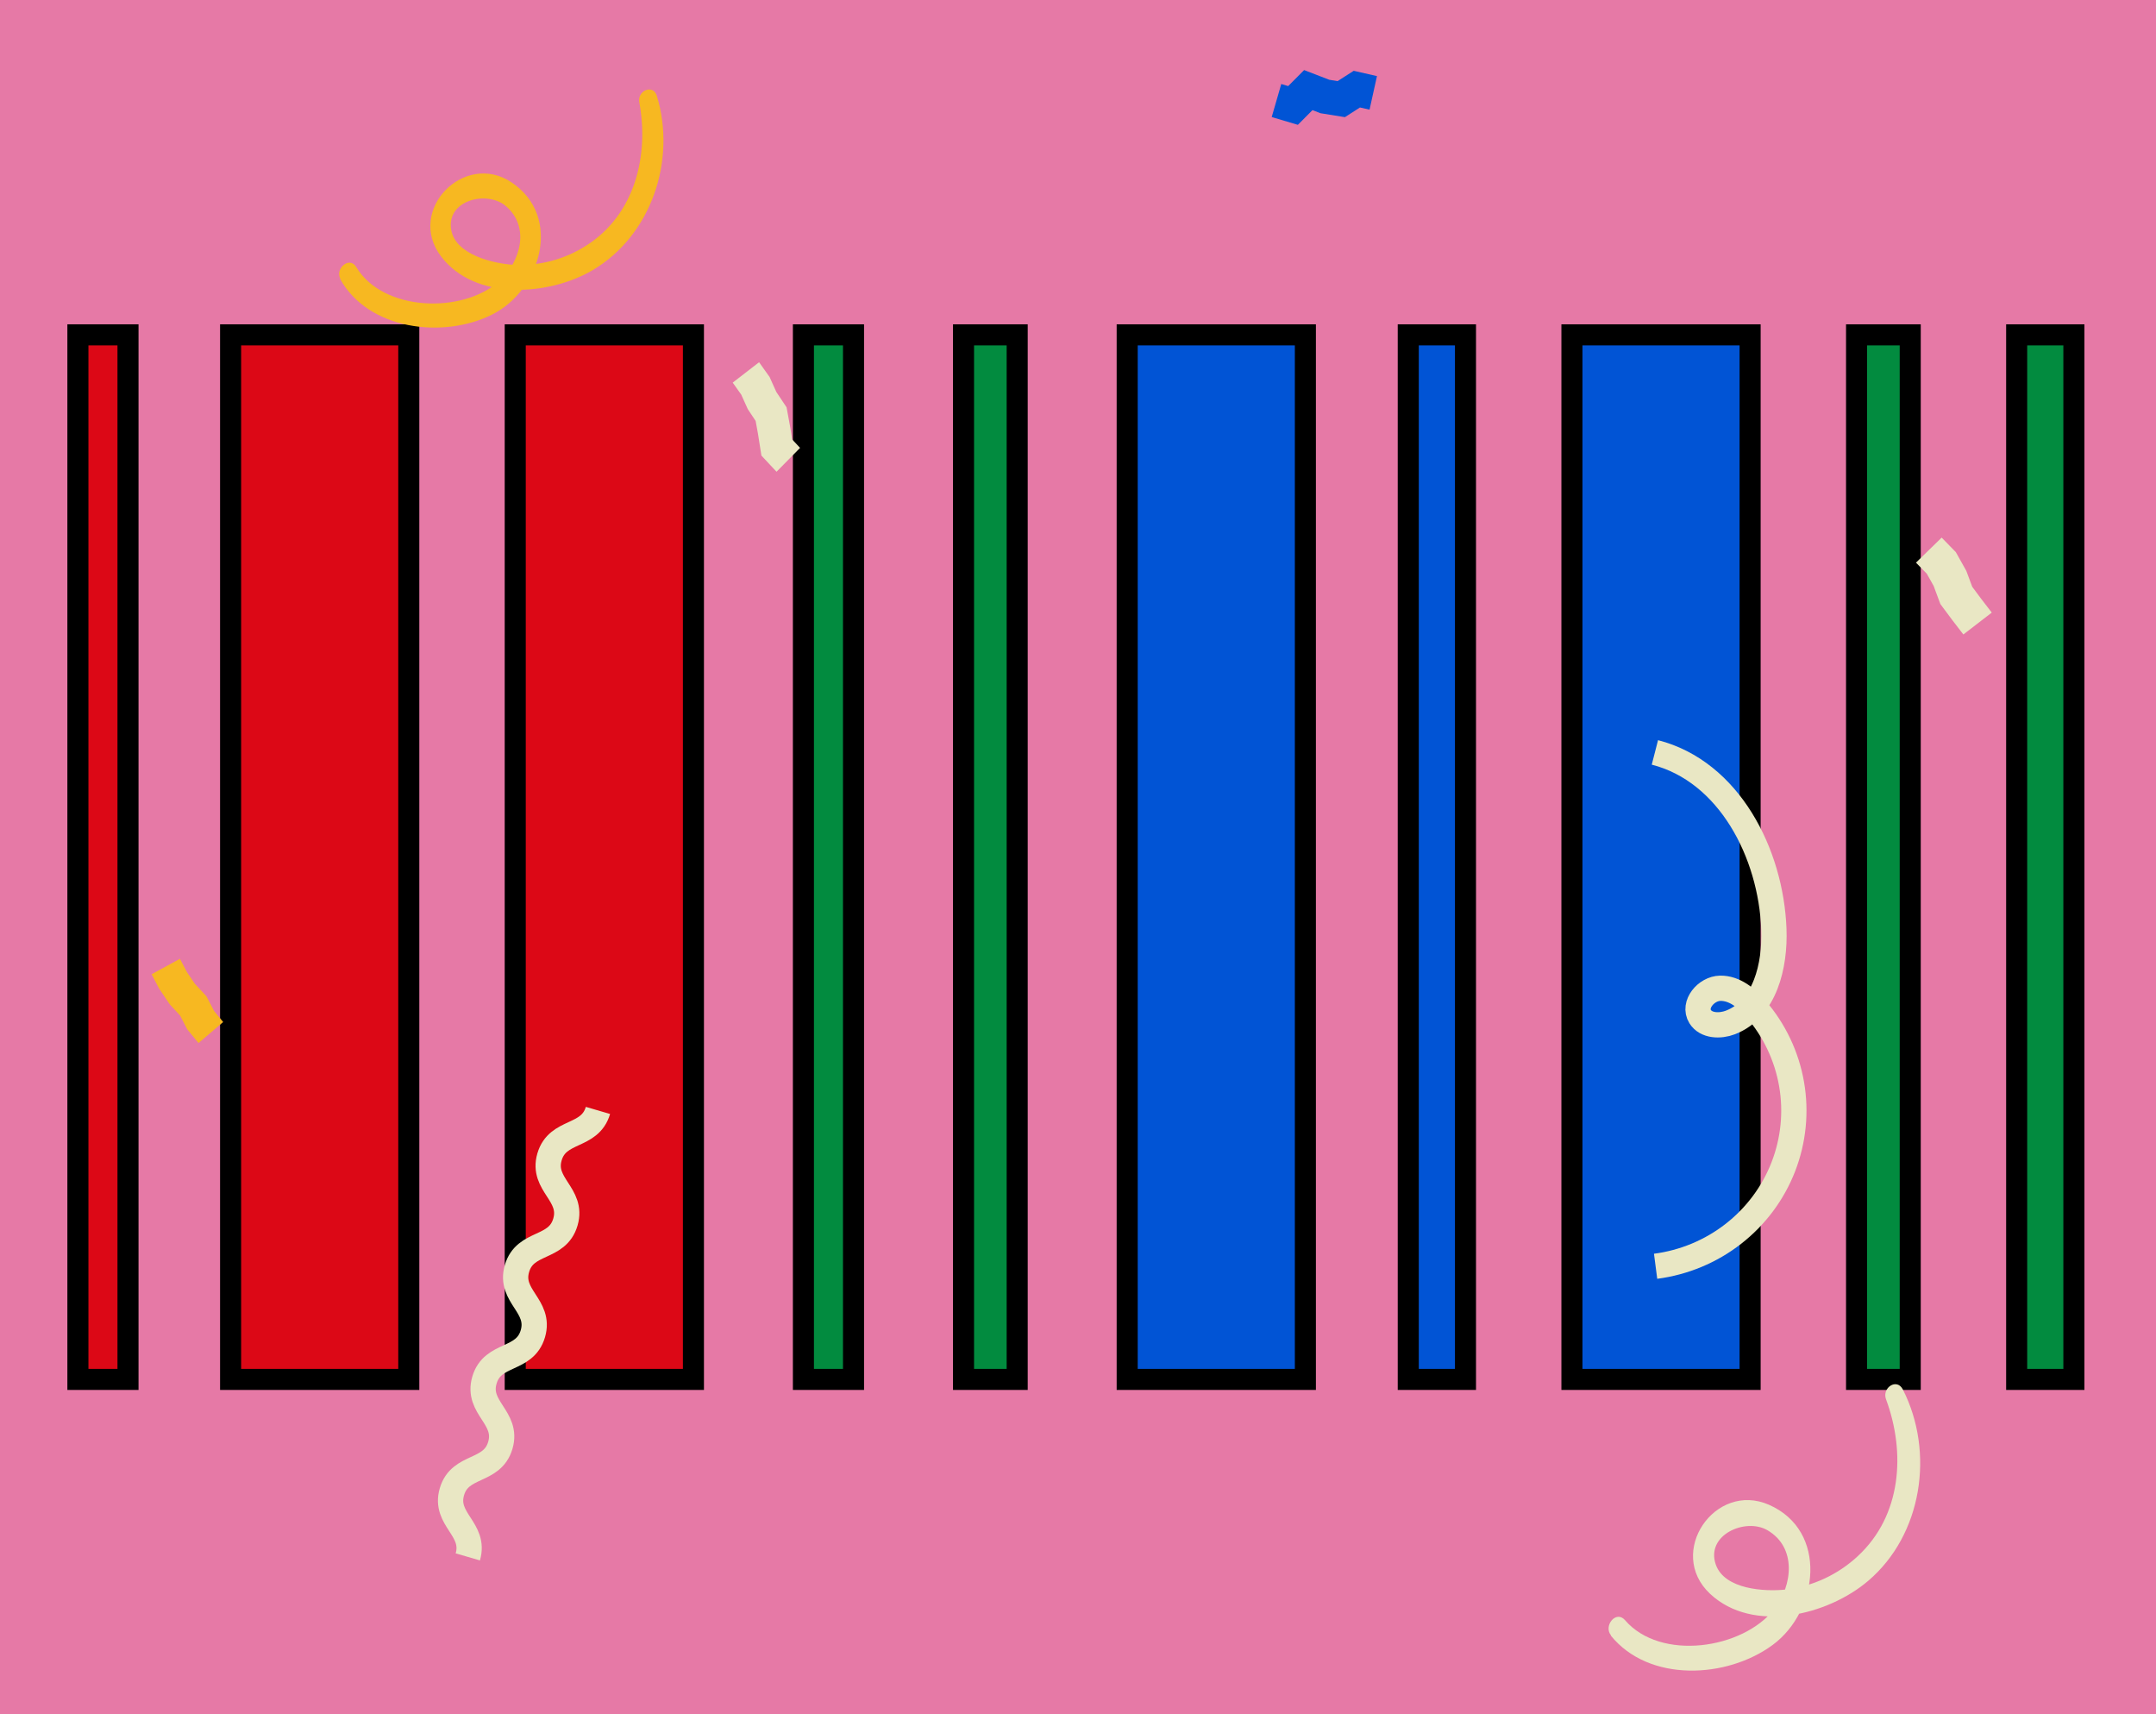 <?xml version="1.0" encoding="UTF-8"?> <svg xmlns="http://www.w3.org/2000/svg" width="512" height="407" viewBox="0 0 512 407" fill="none"><rect width="512" height="407" fill="#E679A6"></rect><rect x="54.762" y="79.5" width="42.316" height="248" fill="#DC0816" stroke="black" stroke-width="5"></rect><rect x="122.357" y="79.5" width="42.316" height="248" fill="#DC0816" stroke="black" stroke-width="5"></rect><rect x="267.682" y="79.5" width="42.316" height="248" fill="#0154D5" stroke="black" stroke-width="5"></rect><rect x="373.297" y="79.5" width="42.316" height="248" fill="#0154D5" stroke="black" stroke-width="5"></rect><rect x="190.793" y="79.5" width="11.898" height="248" fill="#028B3F" stroke="black" stroke-width="5"></rect><rect x="18.5" y="79.5" width="11.898" height="248" fill="#DC0816" stroke="black" stroke-width="5"></rect><rect x="228.814" y="79.5" width="12.743" height="248" fill="#028B3F" stroke="black" stroke-width="5"></rect><rect x="334.43" y="79.5" width="13.588" height="248" fill="#0154D5" stroke="black" stroke-width="5"></rect><rect x="440.891" y="79.5" width="12.743" height="248" fill="#028B3F" stroke="black" stroke-width="5"></rect><rect x="478.912" y="79.5" width="13.588" height="248" fill="#028B3F" stroke="black" stroke-width="5"></rect><path d="M393 178.637C410.651 183.165 420.56 202.597 421.254 220.587C421.587 229.276 419.14 239.597 410.938 242.75C408.457 243.705 405.13 243.593 403.743 241.355C401.982 238.524 405.163 234.687 408.53 234.634C411.898 234.581 414.779 236.958 416.966 239.485C421.376 244.588 424.309 250.771 425.457 257.381C426.605 263.992 425.925 270.786 423.488 277.047C421.051 283.308 416.949 288.804 411.612 292.956C406.276 297.108 399.903 299.761 393.167 300.637" stroke="#E9E7C4" stroke-width="6" stroke-miterlimit="10"></path><path d="M142 263.637C140.065 270.244 132.431 268.051 130.496 274.672C128.561 281.292 136.202 283.513 134.273 290.133C132.345 296.754 124.705 294.547 122.77 301.168C120.835 307.789 128.475 310.009 126.547 316.637C124.619 323.264 116.978 321.044 115.043 327.671C113.108 334.299 120.749 336.513 118.82 343.133C116.892 349.754 109.252 347.547 107.317 354.175C105.382 360.802 113.022 363.009 111.094 369.637" stroke="#E9E7C4" stroke-width="6" stroke-miterlimit="10"></path><path d="M80.794 66.27C87.5 78.313 105.171 80.485 116.779 74.728C128.386 68.971 133.728 51.435 121.429 43.264C110.25 35.835 96.433 49.901 104.718 60.849C112.784 71.513 130.354 70.238 140.694 64.169C154.661 55.959 160.677 38.044 155.983 22.752C155.1 19.879 151.333 21.522 151.814 24.243C154.175 36.97 150.777 50.861 139.378 58.206C134.174 61.586 128.041 63.217 121.865 62.864C117.055 62.544 108.167 60.465 107.147 54.57C105.955 47.486 115.654 45.167 120.073 48.881C126.004 53.864 123.587 62.202 118.565 66.752C109.858 74.561 90.94 74 84.591 63.391C83.004 60.737 79.47 63.784 80.848 66.239L80.794 66.27Z" fill="#F7B821"></path><path d="M42.733 227.637L44.412 230.83L46.26 233.55L49.023 236.533L50.84 240.03L53 242.648L47.145 247.637L44.466 244.389L42.756 241.094L40.313 238.453L37.779 234.692L36 231.304L42.733 227.637Z" fill="#F7B821"></path><path d="M180.264 86L182.753 89.494L184.36 93.061L186.794 96.709L187.691 101.6L188.12 104.33L190 106.337L184.407 112L180.818 108.165L179.999 102.973L179.445 99.934L177.581 97.131L176.02 93.678L174 90.843L180.264 86Z" fill="#E9E7C4"></path><path d="M382.522 388.308C391.571 399.507 410.104 398.557 420.985 390.53C431.866 382.503 434.198 363.471 420.103 357.269C407.29 351.632 395.634 368.611 406.108 378.405C416.306 387.938 434.114 383.454 443.639 375.334C456.501 364.396 459.457 344.808 451.889 329.899C450.465 327.089 446.894 329.47 447.876 332.187C452.588 344.876 451.589 359.802 441.216 369.428C436.48 373.848 430.478 376.635 424.074 377.387C419.079 377.926 409.579 377.387 407.473 371.497C404.975 364.413 414.516 360.273 419.72 363.302C426.705 367.366 425.722 376.394 421.385 381.99C413.85 391.598 394.319 394.442 385.902 384.657C383.795 382.208 380.715 385.986 382.572 388.266L382.522 388.308Z" fill="#E9E7C4"></path><path d="M461.099 127.637L464.464 131.087L466.952 135.533L468.357 139.307L470.487 142.178L473 145.44L466.253 150.637L463.698 147.315L460.793 143.413L459.2 139.12L457.581 136.223L455 133.583L461.099 127.637Z" fill="#E9E7C4"></path><path d="M308.21 29.637L302 27.79L304.271 19.946L305.914 20.436L309.7 16.637L315.676 18.941L317.649 19.26L321.475 16.808L327 18.067L325.236 26.033L322.957 25.518L319.389 27.815L313.59 26.883L311.681 26.148L308.21 29.637Z" fill="#0154D5"></path><path d="M283.21 298L277 296.153L279.271 288.309L280.914 288.799L284.7 285L290.676 287.304L292.649 287.623L296.475 285.172L302 286.43L300.236 294.397L297.957 293.882L294.389 296.178L288.59 295.246L286.681 294.511L283.21 298Z" fill="#0154D5"></path></svg> 